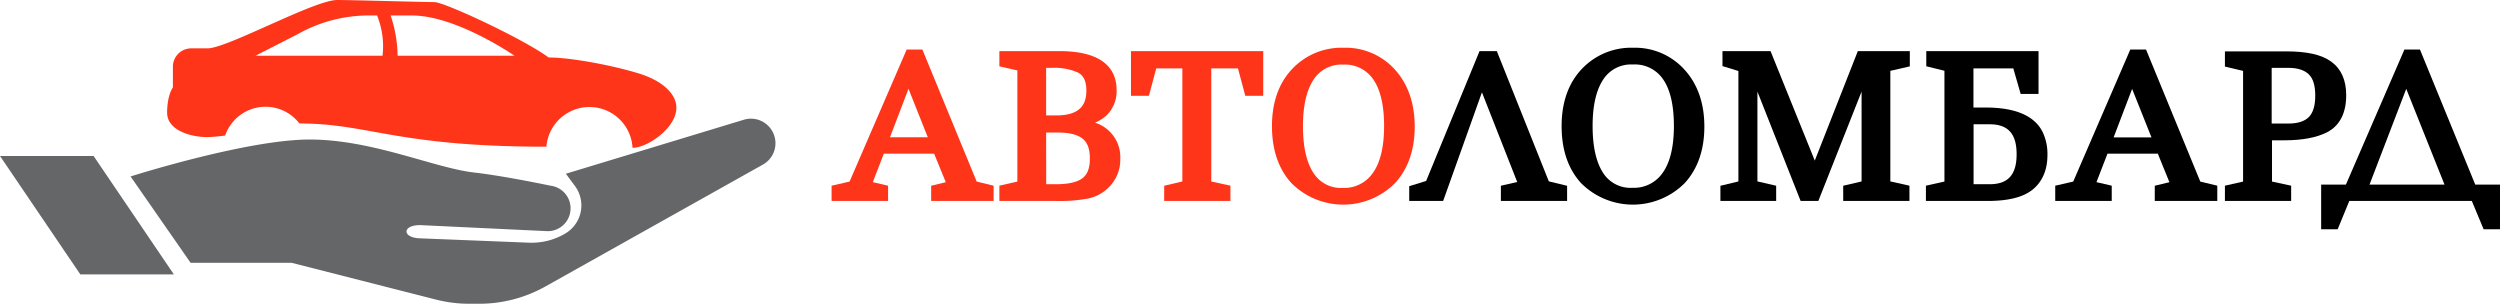 <svg xmlns="http://www.w3.org/2000/svg" viewBox="0 0 605.83 73.63"><defs><style>.cls-1{fill:#ff351a;}.cls-2{fill:#646668;}</style></defs><g id="Layer_2" data-name="Layer 2"><path class="cls-1" d="M154.84,17.81c-6.09-1.89-16.33-3.88-21.89-3.88C126.89,9.45,107.7.51,105.28.51S85.07,0,81.71,0C76.15,0,55.05,11.72,50.29,11.72c-.27,0-2.28,0-4,0a4.44,4.44,0,0,0-4.39,4.46v5S40.5,23,40.5,27.3c0,4.55,6.38,6,9.82,5.91,1.1,0,2.58-.15,4.24-.35a10.35,10.35,0,0,1,18-2.94c16.88,0,23.46,5.63,59.85,5.63a10.46,10.46,0,0,1,20.87.27c3.65,0,10.63-4.83,10.63-9.71C163.92,23,160.93,19.7,154.84,17.81ZM92.7,13.51H61.91L72.17,8.27a35,35,0,0,1,17.2-4.52h2A19.82,19.82,0,0,1,92.7,13.51Zm3.66,0a31.94,31.94,0,0,0-1.7-9.76h5.15c10.78,0,24.88,9.76,24.88,9.76Z"/><path class="cls-2" d="M187,31.54A5.92,5.92,0,0,0,180.31,29L137.13,42.1l2.22,3A7.9,7.9,0,0,1,137,56.58h0a16,16,0,0,1-8.79,2.23l-26.28-1.05c-4.6-.07-4.55-3.33.1-3.2L132.28,56a5.53,5.53,0,0,0,1.13-11c-5.34-1.1-12.84-2.54-18.48-3.19-9.8-1.12-24.64-8-39.9-8s-43.39,8.95-43.39,8.95L46.19,63.69h24.5l35,8.92a32.68,32.68,0,0,0,8.12,1h2.31a32.8,32.8,0,0,0,16.07-4.2l52.75-29.56A5.92,5.92,0,0,0,187,31.54Z"/><polygon class="cls-2" points="0 37.8 19.46 66.49 42.13 66.49 22.68 37.8 0 37.8"/><path class="cls-1" d="M223.52,12h-3.8L205.88,44,201.52,45V48.7h13.69V45l-3.7-.86,2.67-6.9h12.19l2.82,6.91-3.54.86V48.7h15.14V45L236.68,44Zm-7.85,21.27,4.49-11.75,4.68,11.75Z"/><path class="cls-1" d="M265.35,29.73A9.44,9.44,0,0,0,268.1,28a8.12,8.12,0,0,0,2.49-6.18c0-4.3-2.39-9.43-13.8-9.43H242.18v3.68l4.36,1V44l-4.36,1V48.7H256a37.48,37.48,0,0,0,7.74-.6,9.85,9.85,0,0,0,4.91-2.67,9.32,9.32,0,0,0,2.83-6.89A8.75,8.75,0,0,0,265.35,29.73Zm-2.09-7.82c0,2.6-.75,6.06-7.24,6.06h-2.51V16.44h1.38a14.37,14.37,0,0,1,6.2,1.08C262.55,18.2,263.26,19.64,263.26,21.91Zm-9.75,10.21h2.88c2.77,0,4.78.51,6,1.52s1.72,2.56,1.72,4.81-.57,3.77-1.76,4.71S259,44.64,256,44.64h-2.47Z"/><polygon class="cls-1" points="274.07 23.21 278.42 23.21 280.19 16.58 286.52 16.58 286.52 43.97 282.12 45.01 282.12 48.7 298.17 48.7 298.17 44.99 293.53 43.99 293.53 16.58 300 16.58 301.77 23.21 306.12 23.21 306.12 12.39 274.07 12.39 274.07 23.21"/><path class="cls-1" d="M338.06,16.89a16.08,16.08,0,0,0-12.46-5.32,16.44,16.44,0,0,0-12.51,5.19c-3.22,3.42-4.85,8.07-4.85,13.81s1.58,10.36,4.7,13.79a17.73,17.73,0,0,0,25.14,0c3.15-3.45,4.75-8.05,4.75-13.68S341.22,20.39,338.06,16.89Zm-19.79,25c-1.67-2.58-2.52-6.38-2.52-11.32s.87-8.72,2.58-11.28a8,8,0,0,1,7.18-3.63,8.24,8.24,0,0,1,7.26,3.56c1.75,2.49,2.64,6.31,2.64,11.33s-.92,8.84-2.72,11.36a8.44,8.44,0,0,1-7.34,3.63A7.84,7.84,0,0,1,318.27,41.86Z"/><polygon points="362.73 12.39 358.54 12.39 345.6 43.85 341.5 45.12 341.5 48.7 349.72 48.7 359.12 22.37 367.67 44.1 363.71 45.01 363.71 48.7 379.76 48.7 379.76 45.02 375.33 43.95 362.73 12.39"/><path d="M395.79,11.57a16.44,16.44,0,0,0-12.51,5.19c-3.22,3.42-4.85,8.07-4.85,13.81s1.58,10.36,4.7,13.79a17.73,17.73,0,0,0,25.14,0c3.15-3.45,4.75-8.05,4.75-13.68s-1.6-10.24-4.76-13.74A16.12,16.12,0,0,0,395.79,11.57Zm-7.33,30.29c-1.67-2.58-2.52-6.38-2.52-11.32s.87-8.72,2.58-11.28a8,8,0,0,1,7.18-3.63A8.24,8.24,0,0,1,403,19.19c1.75,2.49,2.64,6.31,2.64,11.33s-.92,8.84-2.72,11.36a8.44,8.44,0,0,1-7.34,3.63A7.85,7.85,0,0,1,388.46,41.86Z"/><path d="M481.23,26.06h-3V16.58h9.66l1.78,6.18H494V12.39H466.8v3.67l4.4,1.09V44l-4.49,1V48.7h14.88c5.09,0,8.7-.9,11-2.77s3.57-4.7,3.57-8.34A12.38,12.38,0,0,0,495,32C493.05,28.07,488.41,26.06,481.23,26.06Zm7.46,11.32c0,4.95-2.06,7.26-6.51,7.26h-3.92V30.12h3.92C486.63,30.12,488.69,32.43,488.69,37.38Z"/><path d="M520.05,12h-3.81L502.41,44,498.05,45V48.7h13.69V45l-3.7-.86,2.67-6.9h12.2l2.81,6.91-3.55.86V48.7h15.15V45L533.2,44ZM512.2,33.29l4.48-11.75,4.69,11.75Z"/><path d="M550.58,34h3c4.31,0,7.78-.65,10.33-1.94,3.08-1.6,4.65-4.64,4.65-9,0-3.63-1.21-6.36-3.6-8.1s-5.91-2.51-11-2.51H539.17v3.68l4.4,1.05V44l-4.4,1V48.7h16.05V45l-4.64-1Zm10.48-10.8c0,2.38-.52,4.12-1.56,5.17s-2.7,1.57-5,1.57h-4V16.44h4c2.25,0,3.92.53,5,1.58S561.06,20.8,561.06,23.18Z"/><path d="M599.83,44.73,586.43,12h-3.76L568.49,44.73h-6V55.56h4l2.82-6.86H599l2.86,6.86h4V44.73Zm-7.45,0H574.21l8.9-23.2Z"/><polygon points="462.81 16.08 462.81 12.39 453.36 12.39 452.59 12.39 450.21 12.39 439.78 38.92 429.06 12.39 424.4 12.39 423.64 12.39 417.41 12.39 417.41 16.02 421.27 17.2 421.27 43.97 416.91 45.02 416.91 48.7 430.42 48.7 430.42 45.01 425.88 43.96 425.88 22.2 436.35 48.7 440.64 48.7 451.12 22.2 451.12 43.97 446.67 45.01 446.67 48.7 462.72 48.7 462.72 45 458.09 43.96 458.09 17.17 462.81 16.08"/></g></svg>